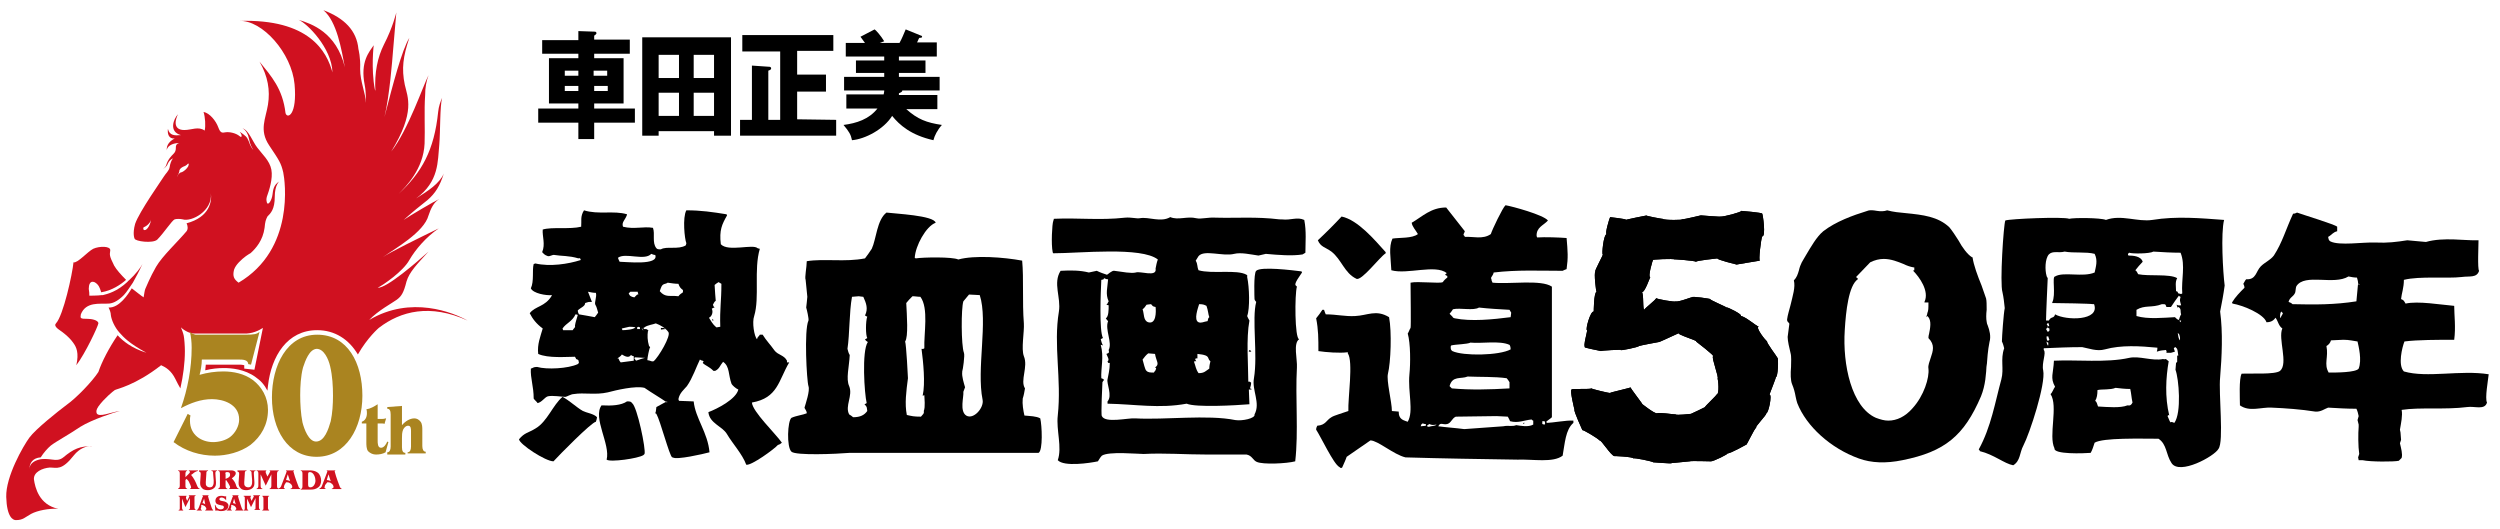 <svg enable-background="new 0 0 442.2 93.5" viewBox="0 0 442.2 93.5" xmlns="http://www.w3.org/2000/svg"><path d="m10.7 58.5s1.5 1 2.3 2.2c.5.7 1 1.7.5 3.9 1.6-2.1 3.8-6.8 3.9-7.4 0-.6-1.3-.8-1.8-.8-1.5 0-1.4-.1-1.3-.8.9-2.3 3.4-1.8 4.8-1.9.7 0 1.6-.3 2.8-1.5.5-.5 1.3-1.8 1.6-2.2.5-.9 1.1-2 1.7-3.3-.3.6-1.2 1.8-2.4 2.9-.1.1-.2.1-.2.2-1.9 1.8-3.6 2.2-4.4 2.4-.1 0-.2 0-.2 0-.7.1-2.2.1-2.2.1 0-.3 0-.7-.1-1.2 0-.7.2-1.5 1-1.2.8.4 1 1.2 1.1 1.5 0 .1.1.2.1.3 1.9-.3 3.5-1.4 4.4-2.2-.9-.9-1.7-1.8-2.1-2.5-.9-1.8-.8-1.9-.7-2.7s-1.9-.8-3-.3c-1 .5-2.8 2.6-3.5 2.4-.2 2.1-1.8 9.4-3.1 10.8-.4.4.2.9.8 1.3z" fill="#d01120"/><path d="m65.3 56.6c1.6-1.7 4.1-3 4.9-3.6s1.2-1.2 1.7-3.2c.5-1.7 1.9-3.1 3.9-5.3-2 1.8-7.4 6.5-9 6.4 1-.5 4.5-2.9 5.6-4.9 1.1-1.9 3-4.1 5.2-5.6-3.5 1.7-8.6 4.2-9.9 5.1 2.1-1.5 7.3-4.4 8.1-7.4.4-1.2.9-2.3 1.9-2.9-.7.3-5.3 3-6.3 3.7 1.9-1.7 2.7-2.3 4.2-3.5 1.4-1.2 2.2-2.5 2.9-4.7-.8 1.8-2.7 3-4.9 4.4 4.1-3 3.8-6.6 4.1-9.5.2-2.4.1-6.8.5-8.3-.3.7-.6 1.5-.7 2.5-.7 6.8-2.9 10.7-7 14.5 1.3-1.3 4.4-4.4 4.6-8.9.1-2.6-.1-5.8.1-8.6 0-1.3.2-2.4.6-3.5-.9 1.7-3.6 9.7-6.6 13.5 4.3-7 2.9-9.6 2.4-11.8-.6-2.9-.3-5 .8-8.3-1.3 2.1-2.9 8.2-4.4 14 .9-3.7 1.4-10.2 1.5-11.5s.6-7 .6-7-.6 2.6-2.2 5.7c-1.1 2.2-1.7 4.9-1.5 8.3 0-.1 0-.2-.1-.4-.7-3.7-.2-7.8-.2-7.8-.8 1.2-2.4 2.9-1.6 7 .3 1.5.2 3.2.2 3.2 0-1.7-1-3.7-1-6 .1-2-.3-3.5-.3-3.5-.3-3.3-2.5-5.5-6.2-6.9 2.4 2 3.2 7 3.8 10.1-1.5-6.2-5.9-7.7-8.2-8.4 1.5.6 5.9 5 6 9.3-1-3.7-4.1-9.5-16.5-9.1 4.1-.2 9.3 5.7 9.8 11.2s-1.3 6.2-1.6 5.1c-.5-4.3-2.5-6.5-4.6-9.1 1.5 2.6 1.9 5.1 1.5 7.6s-1.6 4.5.2 7.2 2.1 3.1 2.5 4.8c.3 1.4 2.1 13.6-7.9 19.5-.8-.6-1.1-1.1-.8-2.3.3-.9 1.3-1.8 2.1-2.4.2-.1.4-.3.6-.4.1 0 .1-.1.2-.1 1-.9 2.2-2.3 2.5-4.5.1-1.1.2-1.4.5-2 .6-.6 1.3-1.3 1.3-3.5 0-2.1.8-2.7.8-2.7-1 .6-1.1 1.5-1.2 2.3-.1 1-.8 2.1-1 1.4-.1-.4-.1-.6 0-1 .4-1.1 1.1-3.2.8-4.8s-1.7-2.8-2.5-3.9c-.8-1-1.5-3.1-2.6-3.4.6.3 1 1.1 1.1 1.7.2.6.1 1 .8 2.1-.2-.2-.5-.6-.8-1.5-.3-.8-.6-1-1.6-1.7.6.8.3 1.1 0 .8-.7-.6-1.9-.8-2.5-.7s-.9.2-1.3-.9-1.5-2.5-2.6-2.7c.3.9.4 2.5.2 3.3-1.1-.8-2.3-.1-3.6-.1-2.2 0-1.5-2.1-1.1-2.8-.8.8-1.7 3.1.5 3.7-1.1.1-2 .1-2.3-1.1-.1.8.1 1.8 1.2 1.7-.8.4-1.5 1.1-1.4 2.1 0-.6.8-1.3 2.2-1.3-.6.2-.6.5-.6.9s-.1.7-.4 1c-.4.4-1 1-1.3 2-.1.4-.6.7-.6.7.3-.2.7-.4.9-1 .2-.4.5-.7.9-.9-.3.4-.5.9-.6 1.6-.1.6-.7 1.1-1 1.6s-4.4 6.3-5.1 8.4c-.5 1.8-.1 2.6-.1 2.6.1.5 3.2.9 4 .2 1.2-1.2 2.6-3.4 3.1-3.6.3-.1 1-.1 1.4 0 1.6.5 5.3-1.5 5-4.6.2 1.4-.2 4.2-4.3 5.3.2.4.3 1 0 1.4-1.6 1.9-4.3 4.4-5.4 6.3s-1.7 3.5-1.9 3.9c-.1.2-.2.9-.3 1.5-.6-.4-1.3-1-2.1-1.6-.6 1-2.2 3.5-4.1 3.4.2.4.4.9.4 1.3.1.9.7 2.2 1.5 3.1s1.7 1.9 4.8 3.6c-2.6-.8-4.2-2.1-5.1-3.1-1.5 2.2-2.8 4.7-3.4 6.5-1.1 1.7-3.9 4.6-5.6 5.8-1.6 1.2-5.5 4.3-6.6 5.8s-4.2 6.9-4.1 10.5 1.2 4.1 1.7 4.1c1.3 0 1.6-.5 2.7-1.1s3.2-1 4.8-.9c-3.4-.7-4.1-3.8-4.3-5.2-.1-1.3 1.5-2 2.8-2.1 1.3 0 2.1.6 4.3-2.2.9-1.1 2.1-1.7 3.4-1.6-2.4 0-3.5.5-5.3 2-.6.5-1.3.5-1.9.4-.8-.1-1.7-.2-2.4 0-.8.2-1.7.7-1.7 1.7 0-1.1.6-2 2-2.1.5-.8 1.2-1.6 1.8-2.1.9-.7 3.3-2 5.2-3.3 2.1-1.3 6.1-2.6 7-2.8-1.6.2-3.7 1.2-4.1.4-.1-.3-.1-.6.3-1.2 1-1.4 2.6-2.7 2.9-2.9s3.6-.8 8.2-4.4c.9.4 1.8 1 2.5 2.4.3.6.6 1.2.9 1.7.5-2.2.8-4.5.8-6.6 0-.9-.1-2.2-.2-2.7s-.3-1-.5-1.5c.6.6 1.6 1.1 2.3 1.1h1 7.7c1.6.1 2.9-.6 3.5-1l-1.5 7.4-1.8-.2v-.6c-.1 0-.3-.1-.8-.1h-6c0 .3-.1.7-.1 1 1.2-.3 2.3-.4 3.3-.4 1.3 0 3.7.2 5.6 1.6.9.6 1.6 1.4 2.1 2.4 0-.3.1-.6.1-.9.6-5.2 3.4-9.8 8.7-9.8 3.1 0 5.6 1.6 7.2 4.3 1.7-3 3.7-4.7 3.7-4.7 3.9-3 9.1-4.3 15.7-1.3-2.5-1.4-10-4.5-17.4-.1zm-39.7-15.9c-.3 0-.3-.3-.2-.5.6-.2 1.3-.9 1.3-1.4-0 .7-.6 1.9-1.1 1.9zm7.7-11.3c-.2.4-.8 1-1.3 1.1-.2 0-.6.5-.6.6-.1.2-.1.1-.1.1s.3-.4.4-.8c0-.4.2-.6.5-.8s.6-.2.9-.5c.2-.3.4-.2.2.3z" fill="#d01120"/><path d="m35.3 86.5h-1.7v-.1c.1 0 .2 0 .2-.2s-.2-.6-.3-.8c-.1-.3-.3-.5-.5-.7l-.2.2v1c0 .4.1.5.3.5v.1h-1.6v-.1c.2 0 .3-.2.3-.5v-2.1c0-.4-.1-.5-.3-.5v-.1h1.6v.1c-.2 0-.3.2-.3.5v.6l.5-.5c.1-.1.3-.3.3-.4s-.1-.2-.2-.2v-.1h1.6v.1c-.4.1-.7.3-.9.5l-.3.2c.5.6.8 1.2 1.1 2 .1.2.2.4.4.4z" fill="#d01120"/><path d="m35.2 83.2h1.6v.1c-.3 0-.3.2-.3.5l-.1 1.5c0 .3 0 .5.1.6.1.2.4.3.6.3.3 0 .5-.1.6-.4.1-.2.1-.4.1-.8l-.1-1.2c0-.3 0-.5-.3-.5v-.1h1v.1c-.3 0-.3.2-.3.5l.1 1.5c0 .4 0 .7-.3 1s-.8.4-1.1.4c-.2 0-.7 0-1-.3s-.4-.5-.4-1l.1-1.5c0-.3 0-.4-.3-.5z" fill="#d01120"/><path d="m38.9 83.8c0-.4-.1-.5-.3-.5v-.1h2.2c.2 0 .4 0 .6.1s.3.2.3.4c0 .4-.4.7-.7.9.4.4.7.9.8 1.4.1.2.2.4.4.4v.1h-1.7v-.1c.1 0 .2 0 .2-.2 0-.3-.5-1-.7-1.3l-.1.1v.9c0 .4.1.5.3.5v.1h-1.6v-.1c.2 0 .3-.2.3-.5zm1.3-.3c-.1 0-.3 0-.3.1-.1.1 0 .2 0 .3v.8c.3-.1.8-.3.8-.7s-.2-.5-.5-.5z" fill="#d01120"/><path d="m42 83.2h1.6v.1c-.3 0-.3.2-.3.5l-.1 1.5c0 .3 0 .5.1.6.1.2.4.3.6.3.3 0 .5-.1.6-.4.1-.2.1-.4.1-.8l-.1-1.2c0-.3 0-.5-.3-.5v-.1h1v.1c-.3 0-.3.2-.3.5l.1 1.5c0 .4 0 .7-.3 1s-.8.4-1.1.4c-.2 0-.7 0-1-.3s-.4-.5-.4-1l.1-1.5c0-.3 0-.4-.3-.5z" fill="#d01120"/><path d="m46.1 83.9v2c0 .4.1.5.3.5v.1h-1v-.1c.2 0 .3-.2.3-.5v-2.1c0-.4-.1-.5-.3-.5v-.1h1.7v.1c-.1 0-.1.1-.1.1v.1.1l.3.7.4-.7c0-.1.1-.2.1-.2 0-.1 0-.1-.1-.1v-.1h1.6v.1c-.2 0-.3.2-.3.5v2.1c0 .4.1.5.3.5v.1h-1.6v-.1c.2 0 .3-.2.3-.5v-2l-1 2z" fill="#d01120"/><path d="m50.3 85.8c0 .1-.1.3-.1.4 0 .2.1.2.2.2v.1h-1.1v-.1c.3-.1.4-.3.5-.6l.8-2.1c0-.1.1-.2.1-.3s0-.1-.1-.1v-.1h1.4v.1c-.1 0-.1 0-.1.1s.4 1.4.8 2.4c.1.2.1.5.4.6v.1h-1.7v-.1c.2 0 .3-.1.3-.3s-.2-.5-.4-.6c-.2-.2-.5-.2-.7-.2zm.6-1.9-.3 1c.2 0 .5.1.7.2z" fill="#d01120"/><path d="m53.5 83.8c0-.4-.1-.5-.3-.5v-.1h1.6c.5 0 1 .1 1.4.4s.6.9.6 1.4c0 .4-.1.9-.5 1.2s-.8.4-1.3.4h-1.8v-.1c.2 0 .3-.2.3-.5zm1 1.8c0 .3 0 .6.4.6.6 0 .9-.7.9-1.2s-.3-1.5-1-1.5c-.3 0-.3.2-.3.5z" fill="#d01120"/><path d="m57.5 85.8c0 .1-.1.3-.1.4 0 .2.1.2.2.2v.1h-1.1v-.1c.3-.1.4-.3.5-.6l.8-2.1c0-.1.1-.2.1-.3s0-.1-.1-.1v-.1h1.5v.1c-.1 0-.1 0-.1.1s.4 1.4.8 2.4c.1.2.1.5.4.6v.1h-1.7v-.1c.2 0 .3-.1.3-.3s-.2-.5-.4-.6c-.2-.2-.5-.2-.7-.2zm.6-1.9-.3 1c.2 0 .5.1.7.2z" fill="#d01120"/><path d="m32.2 88.2v1.6c0 .3.1.4.2.4v.1h-.8v-.1c.2 0 .2-.1.2-.4v-1.6c0-.3 0-.4-.2-.4v-.1h1.4v.1s-.1 0-.1.1v.1.1l.2.5.3-.6s.1-.1.1-.2c0 0 0-.1-.1-.1v-.1h1.2v.1c-.2 0-.2.1-.2.4v1.6c0 .3.1.4.2.4v.1h-1.2v-.1c.2 0 .2-.1.2-.4v-1.6l-.8 1.6z" fill="#d01120"/><path d="m35.6 89.7c0 .1-.1.2-.1.3s.1.2.2.2v.1h-.9v-.1c.2 0 .3-.3.4-.5l.6-1.7s.1-.2.1-.2c0-.1 0-.1-.1-.1v-.1h1.1v.1c-.1 0-.1 0-.1.1 0 0 .3 1.1.6 1.9.1.2.1.4.3.5v.1h-1.4v-.1c.1 0 .2-.1.2-.2 0-.2-.2-.4-.3-.5-.2-.1-.4-.2-.6-.2zm.5-1.5-.3.8c.2 0 .4.1.5.2z" fill="#d01120"/><path d="m40 88.5c-.2-.3-.5-.5-.8-.5-.2 0-.4.1-.4.3s.3.3.4.3l.5.1c.4.1.7.4.7.7 0 .7-.5 1-1.3 1-.2 0-.4 0-.5-.1-.1 0-.2 0-.3 0s-.2 0-.2.1l-.1-1.1h.1c.1.5.5.8.9.8.3 0 .6-.1.6-.4 0-.2-.2-.3-.4-.3l-.4-.1c-.1 0-.3-.1-.5-.2-.1-.1-.2-.3-.2-.5 0-.7.6-.9 1-.9s.6.1.7.1.2 0 .2-.1z" fill="#d01120"/><path d="m40.9 89.7c0 .1-.1.2-.1.3s.1.2.2.2v.1h-.9v-.1c.2 0 .3-.3.4-.5l.6-1.7s.1-.2.1-.2c0-.1 0-.1-.1-.1v-.1h1.1v.1c-.1 0-.1 0-.1.1 0 0 .3 1.1.6 1.9.1.2.1.4.3.5v.1h-1.4v-.1c.1 0 .2-.1.2-.2 0-.2-.2-.4-.3-.5-.2-.1-.4-.2-.6-.2zm.5-1.5-.2.8c.2 0 .4.1.5.2z" fill="#d01120"/><path d="m43.7 88.2v1.6c0 .3.1.4.2.4v.1h-.8v-.1c.2 0 .2-.1.2-.4v-1.6c0-.3 0-.4-.2-.4v-.1h1.3v.1s-.1 0-.1.1v.1.1l.2.5.3-.6s.1-.1.1-.2c0 0 0-.1-.1-.1v-.1h1.2v.1c-.2 0-.2.1-.2.4v1.6c0 .3.1.4.2.4v.1h-1v-.1c.2 0 .2-.1.2-.4v-1.6l-.8 1.6z" fill="#d01120"/><path d="m47.4 89.8c0 .3.1.4.2.4v.1h-1.2v-.1c.2 0 .2-.1.2-.4v-1.6c0-.3-.1-.4-.2-.4v-.1h1.2v.1c-.2 0-.2.1-.2.4z" fill="#d01120"/><path d="m44.4 64.5-.5-.1c0-.8-1.1-.8-1.5-.8h-6.7c0 .9-.2 2-.4 2.7 1.4-.4 2.8-.6 4.2-.6 1.8 0 3.7.4 5.2 1.5 1.6 1.2 2.7 3.1 2.7 5.3 0 2.6-1.2 4.7-3.1 6.2-1.8 1.3-4.2 1.9-6.3 1.9-2.6 0-5.2-.8-7.3-2.4l2.5-5 .5.3c-.1.3-.1.6-.1.9 0 2.6 2.1 3.8 4.1 3.8 1 0 2.2-.3 3-.9.9-.7 1.6-1.9 1.6-3.1 0-2.7-2.8-3.6-4.8-3.6s-3.8.7-5.5 1.6c1.2-3.4 1.9-7.1 1.9-10.7 0-1-.1-1.9-.3-2.8.3.3.6.4 1 .5h1.1 7.7c1.6 0 2-.1 2.5-.5z" fill="#aa8420"/><path d="m56 80.8c-5.1 0-7.9-4.8-7.9-10.5 0-5.6 2.6-11.1 8-11.1s8 5 8 10.8c0 5.7-2.9 10.8-8.1 10.8zm-2.4-15.8c-.4 1.5-.5 3.4-.5 4.9s.1 3.3.4 4.8c.3 1.2 1.1 3.4 2.4 3.4 1.5 0 2.2-2.2 2.6-3.6.3-1.4.4-3 .4-4.5 0-1.7-.1-3.5-.5-5.2-.3-1.3-1.1-3.1-2.4-3.1-1.3.1-2 2.1-2.4 3.3z" fill="#aa8420"/><path d="m66.8 77.9c0 .5 0 1.3.6 1.3.5 0 .9-.6 1.1-1.1l.2.1-.5 1.8c-.5.3-1.1.4-1.7.4-.5 0-1-.2-1.4-.6-.3-.4-.3-1.1-.3-1.6v-3.3h-.8v-.3c.6-.2.9-.8.9-1.5 0-.2 0-.5-.1-.7.7-.1 1.4-.5 2-.9v2.6h.8c.4 0 .5-.1.7-.1l-.3 1c-.1-.1-.3-.1-.5-.1h-.7z" fill="#aa8420"/><path d="m74.7 78.9c0 .6.2 1 .6 1v.3h-3.2v-.2c.4 0 .6-.4.6-1v-2.7c0-.4 0-1-.5-1-.4 0-.7.3-.9.7-.2.5-.2 1-.2 1.5v1.6c0 .7.2 1 .6 1v.3h-3.2v-.4c.4 0 .6-.4.6-1v-5.7c0-.7-.2-1-.6-1v-.3l2.6-.2v3.4c.6-.7 1.4-1.2 2.2-1.2.4 0 .8.2 1.1.6s.3 1 .3 1.5z" fill="#aa8420"/><g fill="#000"><path clip-rule="evenodd" d="m235.5 44.5c1.8 1.4 2.3 3.8 4.4 4.8.9.5 4.1-3.8 5.2-4.5v-.2c-1.9-2.1-4.9-5.7-7.8-6.3-1.3 1.4-2.8 2.9-4.2 4.2.5 1.2 1.3 1.2 2.4 2z" fill-rule="evenodd"/><path clip-rule="evenodd" d="m217.8 53.6v.3s.2-.1.2-.1c0-.1-.1-.2-.2-.2z" fill-rule="evenodd"/><path d="m311.3 46.1c-.6.1-4.3.7-4.1.7 0 0-3.7-.9-3.4-1.1 0 0-3.8.4-3.8.6-.2-.2-4.3-.5-3.8-.4 0-.2-4.3 0-3.8.1 0-.3-1 3.1-.5 3-.1.2-1 2.8-1.5 2.7.4.1.1 3.3.5 3.2-.8.2 2.4-2.1 2-2.2 0 .2 3.5.8 3.5.6.5.2 3.1-.9 2.9-.7-.2-.3 3.5.3 3.2.3-.2.1 2.9 1.4 2.9 1.5 0-.2 3 1.3 2.5 1.5.7 0 2.8 1.8 3.2 1.9-.7 0 1.2 2.5 1.5 2.6-.4-.1 1.8 2.8 1.8 2.9.2 0 .1 3.5-.3 3.4.2-.2-1.2 3.2-1.1 3.1.5 0-.2 3.4-.6 3.3.3.1-2.3 2.7-1.7 2.5-.4.1-1.8 3.4-1.9 3.1.1-.1-2.8 1.6-3.3 1.5.5 0-2.6 1.5-2.9 1.4-.2 0-3.6-.1-3.7 0-.2 0-2.8.3-3.2.3.2.2-3.7-.2-3.2-.1-.2-.2-3.6-.9-3.6-.7.2-.3-4-.5-3.3-.4-.7-.1-2.4-3-2.7-2.8 0-.2-3-2-3-1.8 0 0-1.6-3.5-1.4-3.6 0 0-.9-3.6-.5-3.6-.2-.2 3.3 0 3.5-.2 0 .1 3.3.9 3.3.8s4.1-1 3.6-1c0 .2 2.2 3 2.1 3-.2-.2 2.1 1.7 2.6 1.6.3-.2 2.8.2 3.3.2.1.2 2.7-.1 2.7-.1.3-.1 2.3-1.1 2.5-1.2-.2 0 2.2-2.2 2-2.2.6 0 .3-2.8.2-2.8.3-.2-1.1-3.7-.8-4 .4 0-3-2.6-3-2.6.5-.1-3.7-1.3-3-1.5-.3.1-3.6 1.7-3.6 1.6-.1 0-3.2.6-3.5.7 0 .2-3.5.9-3.2.7.4-.1-3.7.1-3.5.2.1 0-3.6-.7-2.8-.7-.5 0 .5-3.1.3-3-.3-.1.6-3.4 1.2-3.3 0 0 0-3.3.5-3.5-.1 0-.5-3.4-.2-3.6-.3.1 1.5-3.1 1.3-3s.1-3.5.7-3.6c-.4.1.5-2.9.6-3-.3 0 3 .3 2.8.5-.3 0 3.6-.8 3.7-.8-.7 0 3 .7 2.8.6.2.3 4 .2 3.3.1.7 0 3.7-.8 3.5-.7.1 0 3.7.3 3.4.2.5.1 3.8-.8 3.7-1 0 0 3.8.3 3.7.5.1 0 .7 4.1 0 4-.2.4-.7 4.4-.4 4.3z"/><path d="m311.3 46.1c-.6.1-4.3.7-4.1.7 0 0-3.7-.9-3.4-1.1 0 0-3.8.4-3.8.6-.2-.2-4.3-.5-3.8-.4 0-.2-4.3 0-3.8.1 0-.3-1 3.1-.5 3-.1.2-1 2.8-1.5 2.7.4.1.1 3.3.5 3.2-.8.2 2.4-2.1 2-2.2 0 .2 3.5.8 3.5.6.5.2 3.1-.9 2.9-.7-.2-.3 3.5.3 3.2.3-.2.1 2.9 1.4 2.9 1.5 0-.2 3 1.3 2.5 1.5.7 0 2.8 1.8 3.2 1.9-.7 0 1.2 2.5 1.5 2.6-.4-.1 1.8 2.8 1.8 2.9.2 0 .1 3.5-.3 3.4.2-.2-1.2 3.2-1.1 3.1.5 0-.2 3.4-.6 3.3.3.1-2.3 2.7-1.7 2.5-.4.1-1.8 3.4-1.9 3.1.1-.1-2.8 1.6-3.3 1.5.5 0-2.6 1.5-2.9 1.4-.2 0-3.6-.1-3.7 0-.2 0-2.8.3-3.2.3.2.2-3.7-.2-3.2-.1-.2-.2-3.6-.9-3.6-.7.2-.3-4-.5-3.3-.4-.7-.1-2.4-3-2.7-2.8 0-.2-3-2-3-1.8 0 0-1.6-3.5-1.4-3.6 0 0-.9-3.6-.5-3.6-.2-.2 3.3 0 3.5-.2 0 .1 3.3.9 3.3.8s4.1-1 3.6-1c0 .2 2.2 3 2.1 3-.2-.2 2.1 1.7 2.6 1.6.3-.2 2.8.2 3.3.2.1.2 2.7-.1 2.7-.1.3-.1 2.3-1.1 2.5-1.2-.2 0 2.2-2.2 2-2.2.6 0 .3-2.8.2-2.8.3-.2-1.1-3.7-.8-4 .4 0-3-2.6-3-2.6.5-.1-3.7-1.3-3-1.5-.3.1-3.6 1.7-3.6 1.6-.1 0-3.2.6-3.5.7 0 .2-3.5.9-3.2.7.4-.1-3.7.1-3.5.2.1 0-3.6-.7-2.8-.7-.5 0 .5-3.1.3-3-.3-.1.6-3.4 1.2-3.3 0 0 0-3.3.5-3.5-.1 0-.5-3.4-.2-3.6-.3.1 1.5-3.1 1.3-3s.1-3.5.7-3.6c-.4.1.5-2.9.6-3-.3 0 3 .3 2.8.5-.3 0 3.6-.8 3.7-.8-.7 0 3 .7 2.8.6.2.3 4 .2 3.3.1.7 0 3.7-.8 3.5-.7.1 0 3.7.3 3.4.2.5.1 3.8-.8 3.7-1 0 0 3.8.3 3.7.5.1 0 .7 4.1 0 4-.2.4-.7 4.4-.4 4.3z"/><path clip-rule="evenodd" d="m273.6 74.8s-.1-.2-.1-.2c.3-.3.7-.5 1-.8v-23.1c-1.9-1.3-7.4-.4-10.5-.7-.1-.2-.2-.4-.2-.7-.3-.1.3-.5.4-1.1 4.2-.5 8-.3 12.2-.3.2-.1.4-.2.7-.3.3-2.1.2-3.1 0-5.5-1.2-.1-3.9-.2-5.2-.1 0-.1-.1-.2-.1-.2-.1-1.6 1.2-1.9 2-2.8-.8-1-6.3-2.5-7.5-2.7-.5.4-2.4 4.4-2.6 5.1-1.4 1-3.2.4-4.6.5 0-.1-.1-.2-.1-.2-.3-.2 0-.4.1-.8-1.1-1.4-2.2-2.8-3.3-4.2-2.7 0-4.2 1.6-6.1 2.7.1.7.7 1.3 1.1 2-1 .8-3.3.6-4.5.8-.7 1.5-.3 3.4-.2 5.6 2.8.8 7.8-1.1 9.8.5-.1.1-.2.2-.3.3.2.1.3.2.4.2v.3c-.3.2-.6.5-.8.8-.5.3-4.5-.2-5.7.1 0 1.6.1 7.8 0 8-.2.3-.3.7-.5 1 .5 1.7.5 5.3.3 7.2-.3 3.2.8 6.5-.3 8.4-.3-.1-.6-.2-.8-.3-.6-.3-.8-.8-.8-1.5-.4 0-.8-.1-1.2-.1 0-1.6-1-5.4-.7-6.6.5-2 .7-7.4.2-10-2.3-1.4-3.8-.3-6-.2-1.8.1-3.3-.3-5.2-.3-.1-.2-.2-.5-.3-.8h-.3c-.3.5-.7 1-1.1 1.5.4 2 .4 3.6.4 5.8 1.3.2 3.8.4 5.2.2v.2c1 1.4 0 8 .1 10.2-.8.3-2.6.8-3 1.1-.9.5-1 1.4-2.5 1.5-.1.2-.2.4-.2.7.8 1.2 3.1 6.1 4.1 6.6.2.1.2.3.5.1.3-.7.6-1.3.8-1.9 1.4-1 2.8-1.9 4.2-2.9 1.3 0 4.1 2.5 6.2 3 6.6.2 13.2.3 19.8.4 2.8-.1 6.3.6 8-.7.4-2.2.5-4.6 1.9-5.8v-.4h-.2c-.8-.1-3.7.4-4.5.4zm-16.6-20.1c1.3-.3 3.6.3 4.6-.3 1.8.2 3.6.3 5.4.4.1.2.2.3.3.5 0 .3-.1.6-.1.8-3.1.4-7 .8-9.9.2-.4-.2-.2 0-.4-.3-.2-.2-.3-.3-.5-.5.2-.2.4-.5.6-.8zm10.2 7.1c-2 1.1-8.4 1.2-10.3.3-.3-.2-.3-.4-.3-.8 0-.1.1-.2.1-.2.8-.2 2.8-.2 3.4-.5 1.9.2 5.2-.4 6.9.4.1.1.2.4.2.8zm-7.6 4.8c2.2.1 4.8 0 6.9.3.2.2.3.4.5.7v1.1c-3.5.2-6.8.3-10.2 0-.2-.2-.3-.3-.4-.4.5-1.9 2-1.2 3.2-1.7zm-7.3 8.7c-.3 0-.7.1-1 .1.1-.4.1-.3.3-.5.2 0 .3.1.4.1h.2v.3zm.4.2s-.2-.1-.3-.1v-.1s.3-.2.4-.3c.5.2.6.2 1.3.1-.3.3-.8.2-1.4.4zm18.5-.4c-.9.5-2.3.2-3 .1-.8.3-1.3 0-2.3.2-2.3.2-4.6.3-6.9.5-1.5-.2-3.1-.3-4.6-.5.4-.8.8-.2 1.6-.4.7-.2.8-1 1.5-1.3 2.4 0 4.8-.1 7.2-.1.7 0 1.3.1 2 .1.2.3.3.6.4.8 1.4.4 2.6-.2 3.8-.3.1.1.2.2.3.2zm2 0h-.1s-.2-.1-.3-.1v-.5h.4s.1.2.1.3c0 0 0 .2-.1.3z" fill-rule="evenodd"/><path clip-rule="evenodd" d="m181.2 73.5c-.2-.9-.4-2-.3-3 .2-.6.3-1.2.4-1.8-.9-1.4.6-3.8-.2-5.7-.5-1.3.1-4.3 0-5.8-.3-3.8 0-7.9-.3-11.1-3.2-.6-8.4-1-11.3-.2-1-.5-6.3-.4-7.5-.2-.1 0-.2-.1-.2-.1.1-2.1 2-5.6 3.7-6.2-.3-1.3-7.2-1.6-8.7-1.8-1.7 1.3-1.8 4.7-2.6 6.4-.4.6-.8 1.2-1.2 1.7-3.5.7-7.2 0-10.3.5 0 1-.4 2.9-.2 3.3.1 1 .2 2 .3 3 0 .2-.2 1.9-.2 1.9.1.3.5 2 .4 2.3-.8 1.7-.3 10.7 0 11.6.3.8-.5 3.1-.7 3.8 0 .2.4.5.4 1-.7.3-1.8.4-2.7.8-.7.5-.9 5.2 0 6 .8.7 7.9.4 10.3.2h33.4c.8-.4.6-4.9.3-6.1-.7-.4-1.8-.4-2.8-.5zm-27.8-13.7s-.3.2-.4.2c.2.4.3.3.5.5-1.1 1.6-.6 9.2-.2 10.8-.2.1-.3.2-.4.2.5.5.4.5.5 1.2-.5.7-1.2 1.1-2.5 1.1-.2-.2-.4-.3-.7-.5-.8-1.5.7-3.3 0-5-.6-1.3 0-3.4.1-5.5-.2-.3-.3-.7-.4-1.1.4-2.6.3-6.5.8-9.2.4 0 .8-.1 1.2-.1.2 0 .5.1.8.1.5 1.1.9 2.1.3 3.3.2.1.3.2.4.2-.3.8-.3 3.3-0 3.8zm10.1 1.8c-.3.2-.2.1-.5.1.3 2.3.7 6.1.2 8.3.1 0 .2-.1.3-.1 0 .5.2 2.1-.1 2.8.1.5-.2.6-.5 1-1.3 0-1.6-.1-2.5-.3-.4-2-.1-4.2.2-6.5 0-.2-.3-6-.5-6.5.6-.8.3-4.7.2-6.8.3-.4.7-.8 1.1-1.2.5 0 .9.1 1.4.1 1.5 2 .6 6.5.7 9.1zm7.4 11.9c-1.2-.8-.4-3.3-.5-4.2.1-.3.2-.5.3-.8-.2-.7-.6-1.9-.5-2.7v-.1c.1-.2.5-2.9.3-3.3-.5-1.3-.5-7.9-.1-9.1.3-.4.7-.8 1-1.2.7 0 1.3.1 1.9.1 1.5 4.6-.6 13.1.5 18.5.3 1.4-1.6 3.6-2.9 2.8z" fill-rule="evenodd"/><path clip-rule="evenodd" d="m226.3 38.8c-4.1-.5-7.6-.2-11.2-.3-1.5-.1-2.6.3-3.5.1-1.6-.4-3.2.4-4.6-.2-1.7 1-3.8-.1-5.4.2-.6.1-1.5-.2-2.6-.1-4.5.5-8.2 0-12.6.2 0 .2-.1.3-.1.4-.2.5-.4 4.1-.1 5.5 0 .1.1.2.1.2 4.7 0 15.6-1.2 18.5 1.1-.2.5-.3 1.1-.4 1.6.3 1.6-2.7.4-3.5.7-.8.2-2.3-.1-3.8-.3-.4-.1-1.2.7-1.3.7-.6-.2-1.2-.4-1.8-.7-.5.1-.9.2-1.4.3-1.6-.4-3.2-.4-5-.3-1.4 2.2.1 4.7-.3 7.2-1 6 .5 11.9-.2 18.4-.3 2.6.8 5.6 0 7.9 1.1 1.2 5.7.5 7.1.2.2-.3.4-.7.7-1 1.2-.8 6.3-.3 7.4-.3 3.6-.2 7.3.1 11.3.1h6.9c1 .2 1.1 1 1.8 1.3 1.1.5 5.3.3 6.8-.1.6-5.2 0-11.2.3-16.6.1-1.4-.7-4.3.4-5-.8-.1-.8-8-.4-9.3-.1-.1-.2-.2-.2-.2-.4-.3.8-1.8 1.1-2.3 0-.1-.1-.2-.1-.2-1.6-.2-7.2-.9-8-.1-.5.4-.3 5-.3 5 0 .2.3.5.3.5-.8 3 .3 9.3-.4 13.5-.4 2.1 1.2 4.4.1 6.4.2.7-2.2 1.2-3.4 1-4.9-1-12.5 0-17.7-.3-1.3-.1-5.3.9-5.9-.4-.2-.1.1-6 .1-6 .2-.3.1-.2.3-.4-.2-.2-.2-.2-.5-.3-.1-1.7.5-3.8-.1-5.9.2 0 .3.1.4.1-.2-.3-.3-.7-.4-1.1.2-.1.3-.2.4-.2-.7-1.2-.4-8.2-.3-10.3.5-.1.3 0 .5-.3.2.1.4.2.7.2-.1 1.5-.5 2.6.1 3.9-.1.2-.2.3-.2.4-.3.2-.2.2.2.3 0 .8 0 2-.5 2.3.2.3.2.3.4.5-.6 1.5.8 3.8.1 5.1.1.5.1.5-.4.7.2.5.6 1.1.2 1.3.2.5 0 .2.4.3 0 1.2-.3 2.3-.4 2.9-.2.7.9 2.9 0 3.9v.4c5 .1 9.1.9 14 0 1.6.7 8.7.3 11.1.1 0-.8-.1-1.7-.1-2.6h.5c-.2-.3 0-.1-.3-.2.1-.3.2-.7.2-1-.2-.2-.2-.2-.5-.2 0-2.9-.4-7.6.2-10.8-.2-.3-.3-.6-.4-.8.5-1.3.4-5.1 0-6.9 0-.4.1-.2-.1-.4-1.7-1-6.1-.1-8.5-.8-.3-.7-.1-1-.5-1.7.2-.3.3-.5.5-.8 1-1.2 4.3.1 6.3-.4 1.2-.3 2.9.1 4.3.3.4-.1.8-.2 1.3-.3 2.2.2 4.7.4 6.5.1.2-.1.3-.2.5-.3 0-1.8.2-3.8-.2-5.8-1.3-.6-2.3.1-4-.1zm-23.5 15.1c.2 0 .5-.1.8-.1.3.3.2.4.8.5.1.9.1 3.1-1.3 2.7-.9-.3-.7-1.5-1-2.3.3-.2.5-.5.7-.8zm1.5 11.1s.2.1.2.1c-.1.6-.2.4-.4.8-.6 0-1 0-1.3-.3-.3-.2-.5-1.4-.7-2 .3-.4.6-.8 1-1.1.4 0 .8.1 1.2.1.2 1.3.9 1.8 0 2.4zm7.8-11.2c.7 0 .9.1 1.3.3.3.8.3 1.5.5 2-.2.2-.2.2-.3.7-.7.1-1.1.4-1.6.2-.9-.4-.1-2.5.1-3.2zm-.5 10.1s-.2-.3-.2-.4c.3-.2 0-.1.4-.1v-.8c.7.1 1 .1 1.5.3.6.3.3.6.8 1-.1.4-.2.8-.2 1.3-.6.4-.9.8-1.8.8h-.1c-.5-.7-.5-1.2-.8-2 .2-.2-0-.1.4-.1z" fill-rule="evenodd"/><path clip-rule="evenodd" d="m351.4 64.9c.1-1.4.2-2.9.5-4.4.3-1 0-2.1-.3-2.9-.1-.2-.2-.5-.2-.7-.1-.5-.1-1.3 0-2.1 0-.8 0-1.6-.1-2-.2-.6-.5-1.4-.8-2.3-.7-1.7-1.4-3.6-1.6-5h-.1c-.8-.5-1.7-1.7-2.4-3-.5-.8-1.1-1.7-1.6-2.3-2-1.9-4.7-2.2-7.7-2.5-1.1-.1-2.2-.2-3.3-.5-.5.2-1.2.2-1.8.1s-1.2-.2-1.7 0c-2.6.8-5.6 1.9-7.8 3.6-1.2 1-2.2 2.8-3.1 4.3-.2.4-.5.8-.7 1.2s-.4.9-.5 1.4c-.2.7-.4 1.3-.9 1.8.3 1.2-.2 2.7-.6 4.4-.2.8-.5 1.7-.6 2.5 0 .2 0 .3.2.5.1.1.2.2.2.3l-.3 2.3c0 .7.3 2 .5 2.8.2.7.1 1.6.1 2.5-.1 1.2-.1 2.4.2 3.1s.5 1.5.6 2.1c.1.5.2.9.3 1.2 1.6 4.1 5.9 8 10.9 9.8 2.2.8 4.8.9 7.7.3 7.5-1.5 10.9-4.3 13.9-11.3.8-2 .9-3.9 1-5.8zm-9.9-1.6c-.2.7-.5 1.3-.4 1.9.2 1.6-.8 4.8-2.8 7-1.3 1.5-2.8 2.2-4.3 2.2-.7 0-1.4-.2-2.2-.5-4.3-1.9-5.9-9.4-5.5-15.5.2-3.4.7-7.9 2.3-9v-.1c0-.1-.1-.1-.2-.2l-.1-.1 2.5-2.6c.8-.4 1.6-.6 2.4-.6 1.3 0 2.5.5 3.5.9.6.3 1.2.5 1.8.6h.1v.2.2.1h-.1s0 0-.1.1c1.1 1.1 2.9 3.6 2 5.5v.1h.7v.1c0 1 0 1.3-.2 1.8 0 .2-.1.4-.2.7 0 0 0 0 .1-.1l.1-.1.1.1c.7.7.4 2.1.2 3.1-.1.3-.1.7-.1.7 1.2 1.2.8 2.3.4 3.5z" fill-rule="evenodd"/><path clip-rule="evenodd" d="m221.3 62.1s-.2-.2-.3-.2c0 .1-.1.2-.1.2v.1h.4z" fill-rule="evenodd"/><path clip-rule="evenodd" d="m139.2 63.8c-.5-1-1.6-1-2.2-1.8-.7-1-1.5-1.8-2.1-2.8-.2 0-.3 0-.5 0-.2.4-.4.3-.5.8-.5-.5-.9-3-.5-4.1 1-3.3-.1-8.2 1-11.9-.2 0-.3-.1-.4-.1-.8-.8-5.2.7-6.5-.7-.3-2.5.2-3.5 1.1-5.1 0-.1-.1-.2-.1-.2-2.5-.4-4.5-.7-7.1-.7-.7 1.3-.3 5.1 0 5.8 0 .2-.1.3-.1.4-1.3.8-3.4.1-4.4.7-.5 0-.6 0-.8-.2-.8-1-.2-2.5-.6-3.6-1.7-.3-3.3.3-5.3-.2-.3-.8.4-1.2.7-2.1v-.1c-2.3-.7-5.1.1-7.6-.7-.7 1.1-.4 1.9-.5 2.9-2 .5-5.2 0-6.8.5-.1 1.2.5 2.6-.1 4 .3.3.4.5 1 .7.4.1.8-.3 1.2-.2 1.1.2 2.6.1 4.2.6.3-.1.2 0 .4.1v.2c-2.2.7-5.4 1.2-8 .6-.1 0-.2.1-.3.1-.3 1.1.1 3-.5 4.3.4.9 2.7 1.3 3.7 1.2v.1c-1.2 2-2.9 1.8-3.9 3.1.5 1 1.2 1.9 2.3 2.7-.4 1.4-1 2.8-.8 4.5 1.7.8 5.1.5 6.5.5.1.2.2.3.2.4.5.2.4.1.5.7-.1.1-.2.2-.2.2-1.7.8-5.5 1-7.2.5-.7 0-.7.2-1.1.3-.1 1.7.5 3.1.5 5.3.2.3.5.5.7.8.8-.2 1.2-1 1.8-1.2.9-.2 2.5.1 3.1.1.2 0 1-.5 1.5-.5 1.8-.3 3.8.2 6-.3 1.5-.4 4.9-1.2 6.5-.8 1.3.9 2.7 1.7 4 2.6v-.2c-.7.3-1.3.7-1.9 1 0 .3-.1.6-.1.8 0 .1-.1.2-.1.3.1 0 .2.1.2.1.7 1.2 2.3 7.4 2.8 7.7h.1c.6.5 5.4-.6 6.5-.9-.3-3.5-2.5-6-2.8-9-.8 0-1.7-.1-2.6-.1 0-.1-.1-.2-.1-.3.2-1.1 1-1.7 1.5-2.3 1-1.4 1.7-3.5 2.3-4.7.2.1.3.2.5.2.3.2.1.1 0 .4.5.5 1.1.6 1.9 1.4h.3c.8-.4.8-.9 1.4-1.6 1.2.8.9 2.3 1.5 3.9.1.2.7.8 1.2 1-.4 1.7-3.7 3.4-5.3 4 .2 2 2.5 2.5 3.3 3.9 1 1.7 2.7 3.5 3.4 5.4.9.2 5-2.8 5.6-3.5.4-.1.4-.2.7-.4-1.2-1.7-5.2-5.5-5.3-7.1 4.6-.8 4.7-3.9 6.6-7.1h-.4zm-37.5-6.2c.1.4-.2.4-.4.8-.6 0-1.2 0-1.7 0 0-.1-.1-.2-.1-.3.7-1 1.7-1.2 2.3-2.5.2 0 .3.1.4.1-.2.8-.4 1.2-.5 1.9zm3.5-1.5c-.9-.2-1.8-.3-2.8-.5-.1-.2-.2-.4-.2-.7.5-.5 1.3-.7 1.3-1.3.6-.2.5-.2 1.2-.2-.3-.8-.4-1-.7-1.8.5.1.9.2 1.4.2.2.7-.3 1.7-.1 2.1.2.3.3.7.5 1.4-.3.4-.4.6-.6.8zm10-11.2c.2.1.5.2.7.2.7 1.9-5.2 1.2-6.3 1.2-.1-.2-.2-.4-.3-.7 1.3-1 4.7.6 5.9-.7zm-1.4 13.5h-.1c-.1-.2-.2-.3-.2-.4.1.1.2.3.3.4zm-1.6-5.8c-.5-.1-.8-.2-1-.7.1-.1.2-.2.3-.3h1.3c0 .2.1.3.1.5-.1 0-.2 0-.2 0-.2.2-.4.4-.5.5zm.2 5.3c-.3.4-1.8.5-2.3.5 0-.1-.1-.2-.1-.2v-.1c.4-.1.8-.2 1.3-.3.3 0 .7 0 1.1.1zm.3 0s.2-.1.2-.1c.1 0 .2.1.3.1v.3s-.3 0-.5 0zm-.6 5.9c-.8.1-1.6.2-2.3.3-.2-.2-.3-.4-.4-.7h-.2c.3-.2.6-.4.8-.7.5.3 1.2.7 1.6.1.2.1.3.2.5.2zm.4 0s-.2-.3-.3-.4c0-.1.1-.2.1-.2.6 0 1.2.1 1.8.1-.5.1-1 .3-1.6.5zm3.1.1c-.4.1-.4-.1-1.1-.2 0-.3.3-2 .5-2.3-.1-.1-.2-.2-.2-.2-.3-1-.3-1.9-.2-2.6 0 0 .1-.1.1-.1-.3-.3-.2-.3-.8-.3 0-.1-.1-.2-.1-.2.1 0 .2-.1.2-.1.5-.4 1.5-.5 2-.7.8.3 1.7.8 2.2 1.5.6.6-1.8 4.6-2.6 5.2zm5.2-12.2c-.3.2-.6.4-.8.7-1.5-.2-2.3.3-3.3-.9.1-.3.2-.6.3-.8.3-.6.7-.4 1.1-.7.7.1 1.3.2 1.9.2.2.6.4.8.8 1.1zm6.6 6.1c-.2 0-.4.1-.7.1-.7-.6-.9-1.1-1.3-1.7.5-.2.8-1 .5-1.6.2-.1.3-.2.5-.2-.2-.2-.2-.2-.3-.5.2-.3.2-.5.5-.7-.1-.9-.1-1.4-.2-2.8.2-.2.4-.3.7-.5.2.1.3.2.5.3-0 3.2-.3 4.3-.2 7.6z" fill-rule="evenodd"/><path clip-rule="evenodd" d="m126 56.4v.3h.2c-.1-.3 0-.1-.2-.3z" fill-rule="evenodd"/><path clip-rule="evenodd" d="m116.9 58.3c.2 0 .5-.1.8-.1-.2-.2-.3-.2-.8-.2z" fill-rule="evenodd"/><path clip-rule="evenodd" d="m99.5 70.2c-1.7 1.4-2.7 4.4-4.8 5.6-1.3.8-1.9.7-2.9 1.9.1.9 4.7 3.9 6.1 3.9.9-1 6.7-6.9 7.5-7 .1-.3.2-.6.2-.8-.5-.6-1.9-.8-2.5-1.1-1.2-.7-2.3-1.8-3.6-2.5z" fill-rule="evenodd"/><path clip-rule="evenodd" d="m110.9 71c-1 .7-2.7.8-4.5.7-1.6 2.2 1.6 6.9.9 9.6.6.5 5.6-.2 6.5-.8.1-.1.2-.2.2-.2.3-.7-1.3-8.4-2.2-9-.2-.3-.4-.3-.9-.3z" fill-rule="evenodd"/><path clip-rule="evenodd" d="m269.4 75c.3-.2.1 0 .3-.2h-.2c0-.1-.1.1-.1.2z" fill-rule="evenodd"/><path clip-rule="evenodd" d="m393.4 38.9c-4.1-.3-8.4-.7-12.7 0-2.6.4-5.5-1-8.2 0-1-.4-5.7-.4-6.5-.2-1-.4-10.5 0-11.3.3-.3.7-1 11.1-.5 12.7.2.9.3 1.8.4 2.8-.2.9-.5 5.1-.5 5.9.2.4.3.8.4 1.2-.7 2 0 3.6-.5 5.5-1.1 4-1.8 8.4-4 12.4.1.1.2.2.2.3 2.5.6 4.3 2.2 5.9 2.5 1.3-.8 1.1-2.2 1.8-3.5 1.1-2.1 4-10.9 3.5-13.3-.3-1.3.6-3.1.1-3.6v-.3c2.3-.1 4.5-.2 6.8-.2 1.1.2 2.6.8 4 .4 2.9-.8 6.2-.6 9.3-.3 0 .3 0 .3-.1.7.9-.3 1.1-.2 1.6-.3.2.3.1.2.1.5h.8l.7-.2c-.1-.2-.1-.4-.2-.6.1-.1.2-.2.3-.2.1.1.2.2.2.2.2.2.2.7.3 1.3h-.2v.5.6l-.2.2-.1 1.2c.6 1.6 1.1 7.6-.2 9.4-.6-.2-.3-.2-.7-.1-.2-.3-.3-.7-.5-1.1.2-.3 0-.2.3-.1-.8-3.3-.6-6.7-.1-9.6l-.5-.4s-.3.1-.5 0c-1.9.4-4.2-.6-6-.2-4 .9-9.3.3-13.3.5-.1 2.3-.7 3 .2 4.6-.3.4-.5 1.1-.8 1.3 1.4 2.1-.4 7.4.7 9.6-.2 1.1 5.2.9 6.4.8.3-.5.5-1.2.7-1.8 1.5-.9 8.1-.7 11.3-.7 1.5 1 1.3 2.8 2.3 4.3 1.4 2.2 7.6-1.2 8.3-2.5 1-1.3 0-9.8.3-12.7.3-3.6.5-7.9 0-11.6.3-1.5.6-3.1.8-4.6-.3-2.3-.7-9.3-.1-11.6zm-31.1 22.2h-.1c-.1-.2-.2-.4-.2-.7.1.1.2.2.3.2zm.2-1s-.2.2-.3.2c-.2-.2-.2-.4-.2-.8h.3s.1.4.2.6zm0-1.7v.1s-.2.2-.3.2c-.1-.2-.2-.3-.3-.5.1-.1.2-.2.3-.3.1.1.2.2.3.2zm-.3-.6v-.2c-.2-.3-.2-.1-.1-.4h.3c0 .5 0 .2.1.5-.1-.1-.2 0-.3.1zm.8-4.3v.1c1.2 0 6.8.1 7.2.2h.2c1.1 3-5 2.9-6.9 1.8-.2.8-.7.3-1.1 1.1h-.5c0-1 .3-7.5.3-7.5-.1-.2-.2-.3-.2-.4-.3-1-.3-3 .4-3.8.7-.7 1.7-.2 2.8-.5 1.5.3 3.8 0 5.3.4.6 1.2.2 2.3 0 3.3-2.1.9-5.5-.2-7 .7-.6-0 .2 3.2-.5 4.6zm13.3 18.2c-1.2.5-3.5.3-5.2.2-.2-.5-.2-.8-.5-1 .3-.5.4-1.1.4-1.9.7-.2 2.3 0 3.2-.4.8.1 1.7.2 2.6.2.2.9.2 1.5.4 2.4-.2.4-.4.6-.9.5zm9.3-11.7v.2c-.3-.3-.3-.8-.4-1.3.3.2.3.3.4.8zm.1-3s-.2-.2-.2-.3h.3s-.1.3-.1.3zm.1-3c-.5 0-.3.1-.8-.1 0 .1 0 .1.1.2v.3s0 0 .2-.1c.6.3.3.8.5 1.3-.2.3-.3.7-.4 1-.3-.1-.4-.2-.7-.5-2 .1-4.8.4-6.8-.2v-1.1c1.5-.9 2.7-.3 4.5-1 .7 0 .6 0 .8.5h.8c.5-.8.9-1.3 1.4-2 .1.1.2.2.3.2-.2.7-.1.7.1 1.5zm.2-2.1s-.2.1-.2.1c-.2 0-.3-.1-.5-.1-.2-.3 0-.3-.4-.4 0-.8-.2-1.6.2-2.3-1.3-.8-5-.3-6.9-.7-.2-.3-.2-.5-.5-.7.4-.5.8-1 1.3-1.5-.3-1-1.7-1.1-2.5-1.1 0 0-.1-.1-.1-.1v-.2s.2-.2.2-.2c.5.2 3.6.2 4.3-.2 1.6.1 3.2.2 4.8.2.9 2.2.1 4.8.3 7.2z" fill-rule="evenodd"/><path clip-rule="evenodd" d="m440.2 66.2c-5-.8-10.9.7-15-.5-1.1-1.1-.3-4.3.1-5.3 2.3-.3 6-.3 8.8-.3.3-2.2 0-4.4 0-6-2.4-.2-6.4-.9-8.6-.4-.3-.5-.3-.6-.8-.8.1-1 .5-2 .5-3.4 2.8-.7 7.7-.2 10.2-.5 1.4-.2 2.7.2 3.1-1.1-.3-.3-.1-4.5-.1-5.4-2.3.1-6.2-.6-9.3.3-1.1-.1-2.2-.2-3.3-.3-1.9.3-3.5.5-5.6.4-2.2-.1-6.4.6-8-.2-.3-.2-.3-.3-.4-.8.6-.3.8-.8 1.6-1v-.8c-.4-.4-6-2.1-7.1-2.5-.2.1-.4.2-.7.2-1.3 2.8-1.9 5.1-3.4 7.4-.6.8-1.6 1.2-2.3 1.9-.9.9-.8 2.4-2.6 2.3-.2.2-.3.5-.5.8.1.2.2.4.2.7-.8.8-1.6 1.6-2.2 2.6 0 .1.1.2.1.2 1.8.3 5.5 1.8 6 3.3.9 0 1.3-.4 1.6-.8.5.7.5 1.4 1.2 1.9-.8 1.8 1.1 6.2-.4 7.5-.9.7-5.2.4-6.8.5-.5.9-.3 4.5-.3 5.6 1.7 1.2 3.7.3 5.6.4 2.4.1 5.2.3 7.7.7 1 .1 1.7-.5 2.3-.7 1.7.1 3.3.2 5 .2.2.4.3.8.4 1.3l-.2.7.2.8v.4c-.1 1.1-.1 3.5.1 4.8l-.2.6.1.5h.7c1.3.3 5.6.3 6.4.1.2-.2.3-.3.5-.5.2-.7-.1-1.7-.3-2.6l.2-.6-.1-1.3-.1-.5c.2-1.2.5-2.5.3-3.5 3.3-.5 7.7 0 11.6-.5 1.3-.2 3.1.6 3.5-.8-.4-.7.2-4 .3-5zm-36.8-10h-.1c0-.5 0-.8.2-1.1.1.1.2.2.3.3-.1.3-.3.5-.4.8zm13.8 9c-.5.7-4 .7-5.3.7-.9-1.5 0-2.7-.4-4.7.4-.2.7-.6.8-1 .7 0 1.4-.1 2.2-.1 1.1 0 1.7.2 2.5.3.2.9.8 3.3.2 4.8zm-.1-15.1c-.1 1.1-.2 2.1-.3 3.2-3.8.6-7.3.6-11.3.5-.2-.2-.4-.3-.7-.4.2-.8.8-.9 1.1-1.5.2-.3.1-.9.3-1.3 1.5-2.3 6.6-.1 9.2-1.7.5.1 1 .2 1.5.2.1.3.2.7.2 1 .1.1.2.2.3.3-.3-.1-.1.1-.3-.3z" fill-rule="evenodd"/><path d="m111.4 7v2.5h-6.3v.8h5.2v8h-5.2v.9h7.2v2.5h-7.2v2.9h-2.8v-2.9h-7.1v-2.5h7.1v-.9h-5.2v-8h5.2v-.8h-6.4v-2.4h6.4v-1.6l2.9.1c.2 0 .3.1.3.3 0 .1-.2.3-.4.4v.7zm-9.1 6.4v-.9h-2.4v.9zm-2.4 1.8v.9h2.4v-.9zm7.5-1.8v-.9h-2.4v.9zm-2.3 1.8v.9h2.4v-.9z"/><path d="m116.5 23.2v.8h-2.9v-17.4h15.7v17.4h-3v-.8zm3.6-9.4v-4.1h-3.6v4.1zm0 6.7v-4.1h-3.6v4.1zm6.2-6.7v-4.1h-3.6v4.1zm-3.6 2.6v4.1h3.6v-4.1z"/><path d="m147.9 21.2v2.8h-17v-2.8h2.1v-9.6l2.9.2c.2 0 .5 0 .5.3 0 .2-.2.3-.5.4v8.7h2.1v-12.1h-6.7v-2.9h16.1v2.8h-6.4v4.2h5.1v3h-5.1v4.9z"/><path d="m159 10.7h4.7v2.2h-4.7v.7h7.2v2.4h-6.6c0 .3-.4.4-.6.5v.3h6.8v2.5h-5.5c2 1.8 3.6 2.4 6.3 2.8-.8.9-1.3 1.9-1.5 2.7-4-.9-6-2.7-7.3-4.3-1.5 2.4-4.8 4.1-7.1 4.3-.2-1-.5-1.5-1.5-2.7 2.3-.3 4.5-1 6-2.9h-5.5v-2.5h6.6c.1-.4.1-.6.1-.7h-7.1v-2.4h7.1v-.7h-5v-2.2h5v-.7h-6.8v-2.4h3.4c-.5-.7-.6-.8-.8-1.1l2.5-1.3c.2.1 1.1 1.1 1.7 2.1-.6.2-.7.3-.8.3h3.5c.5-.9.7-1.5 1.1-2.4l2.7 1.1c.1 0 .2.1.2.2 0 .2-.3.2-.5.2-.2.3-.2.5-.4.8h3.5v2.5h-6.7z"/></g></svg>